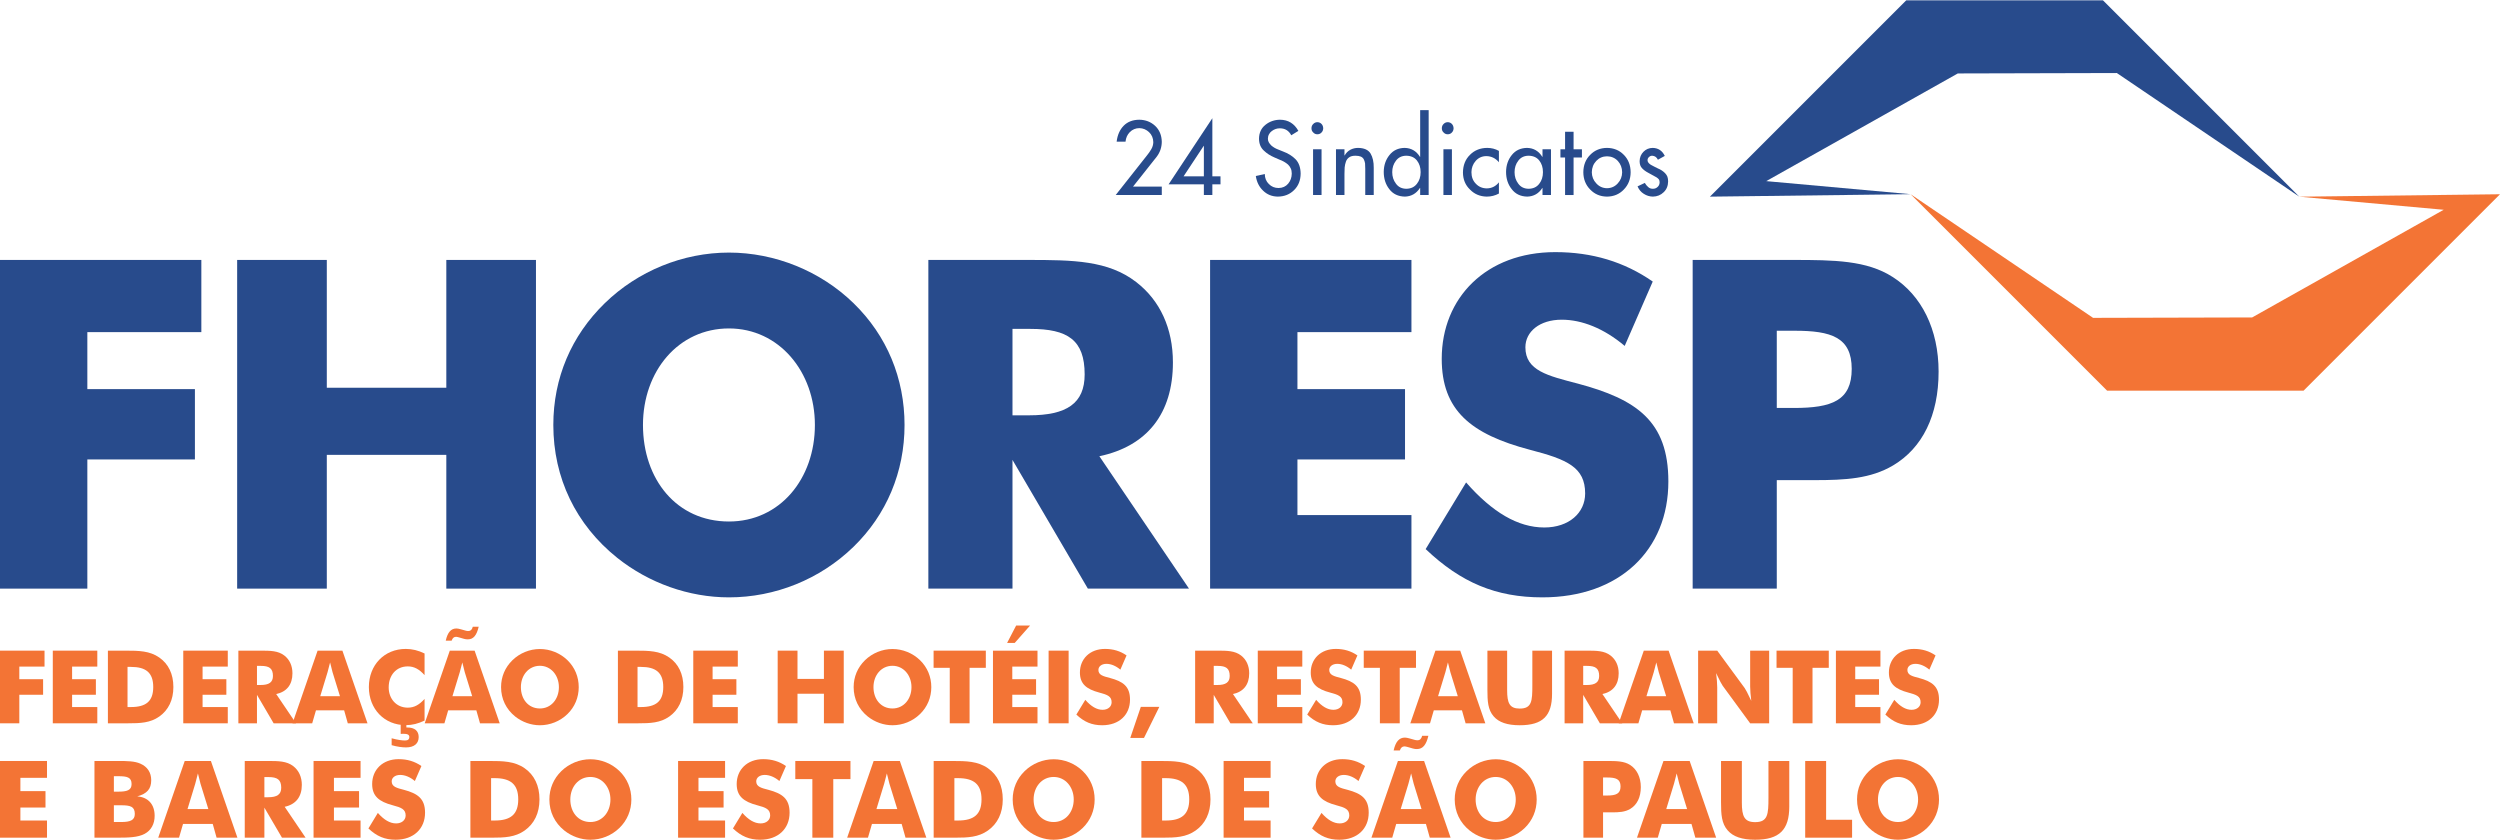 <svg xmlns="http://www.w3.org/2000/svg" xmlns:xlink="http://www.w3.org/1999/xlink" xmlns:xodm="http://www.corel.com/coreldraw/odm/2003" xml:space="preserve" width="1735px" height="583px" fill-rule="evenodd" clip-rule="evenodd" viewBox="0 0 1736.54 583.06"> <g id="Camada_x0020_1">    <polygon fill="#284B8C" fill-rule="nonzero" points="1324.11,0 1187.74,136.37 1327.18,134.66 1226.85,125.59 1359.92,50.79 1470.4,50.5 1597.1,136.37 1460.74,0 "></polygon>  <polygon fill="#F37435" fill-rule="nonzero" points="1463.64,271.15 1600.09,271.15 1736.54,134.7 1597.1,136.4 1697.43,145.48 1564.37,220.27 1453.88,220.56 1327.18,134.7 "></polygon>  <path fill="#284B8C" fill-rule="nonzero" d="M807 129.4l0 5.84 -32.03 0 21.72 -27.5c1.1,-1.33 2.1,-2.77 3.02,-4.35 0.88,-1.5 1.34,-3.11 1.39,-4.84 -0.05,-2.8 -1.01,-5.11 -2.9,-6.93 -1.92,-1.85 -4.21,-2.81 -6.84,-2.85 -2.55,0.04 -4.73,0.95 -6.53,2.72 -1.75,1.77 -2.76,3.99 -3.02,6.67l-6.17 0c0.56,-4.62 2.19,-8.32 4.91,-11.08 2.69,-2.72 6.28,-4.1 10.8,-4.14 4.35,0.04 8.03,1.47 11.05,4.27 2.98,2.81 4.51,6.5 4.6,11.08 -0.05,3.94 -1.27,7.44 -3.67,10.52l-16.31 20.59 19.98 0z"></path>  <path fill="#284B8C" fill-rule="nonzero" d="M836.22 101.11l-0.12 0 -13.96 21.13 14.08 0 0 -21.13zm11.56 21.13l0 5.57 -5.66 0 0 7.43 -5.9 0 0 -7.43 -24.49 0 30.39 -45.93 0 40.36 5.66 0z"></path>  <path fill="#284B8C" fill-rule="nonzero" d="M896.93 93.74c-1.69,-3.22 -4.34,-4.84 -7.94,-4.84 -2.08,0 -3.94,0.65 -5.6,1.93 -0.79,0.57 -1.43,1.31 -1.92,2.22 -0.52,0.95 -0.77,1.99 -0.77,3.12 0,0.95 0.23,1.81 0.7,2.58 0.45,0.73 1,1.42 1.64,2.06 1.41,1.21 2.94,2.12 4.56,2.72l3.54 1.43c3.64,1.34 6.59,3.18 8.84,5.5 2.27,2.39 3.42,5.7 3.47,9.92 -0.05,4.69 -1.56,8.49 -4.53,11.41 -2.98,2.99 -6.74,4.5 -11.3,4.55 -4.08,-0.05 -7.51,-1.43 -10.27,-4.15 -2.76,-2.63 -4.44,-6.03 -5.04,-10.18l6.23 -1.36c0.04,2.85 0.98,5.16 2.82,6.93 1.8,1.86 4.06,2.79 6.78,2.79 2.75,-0.04 4.97,-1.05 6.64,-3.02 1.63,-1.95 2.46,-4.27 2.5,-6.97 0,-1.46 -0.24,-2.68 -0.73,-3.68 -0.48,-1.04 -1.11,-1.92 -1.9,-2.65 -1.67,-1.44 -3.64,-2.57 -5.93,-3.39l-3.41 -1.49c-2.93,-1.24 -5.42,-2.85 -7.47,-4.84 -2.16,-1.99 -3.27,-4.71 -3.31,-8.16 0.04,-4.16 1.55,-7.41 4.53,-9.75 2.87,-2.28 6.22,-3.44 10.07,-3.48 5.65,0.04 9.9,2.63 12.74,7.75l-4.94 3.05z"></path>  <path fill="#284B8C" fill-rule="nonzero" d="M917.97 135.24l-5.9 0 0 -31.77 5.9 0 0 31.77zm-2.92 -50.61c1.18,0.04 2.14,0.45 2.89,1.23 0.75,0.77 1.15,1.79 1.19,3.04 -0.04,1.2 -0.44,2.17 -1.19,2.92 -0.75,0.82 -1.71,1.23 -2.89,1.23 -1.13,0 -2.08,-0.41 -2.82,-1.23 -0.84,-0.75 -1.26,-1.72 -1.26,-2.92 0,-1.25 0.42,-2.27 1.26,-3.04 0.74,-0.78 1.69,-1.19 2.82,-1.23z"></path>  <path fill="#284B8C" fill-rule="nonzero" d="M933.89 107.74l0.13 0c0.97,-1.72 2.28,-3.04 3.95,-3.94 1.67,-0.86 3.45,-1.3 5.34,-1.3 4.25,0.05 7.17,1.37 8.73,3.95 1.5,2.57 2.23,5.85 2.18,9.85l0 18.94 -5.89 0 0 -18.21c0,-1.35 -0.04,-2.62 -0.13,-3.82 -0.19,-1.08 -0.51,-2.03 -0.93,-2.85 -0.43,-0.79 -1.11,-1.4 -2.03,-1.82 -0.98,-0.4 -2.22,-0.6 -3.69,-0.6 -1.89,0 -3.34,0.36 -4.35,1.09 -1.11,0.75 -1.88,1.78 -2.31,3.06 -0.43,1.21 -0.72,2.55 -0.87,4.01 -0.08,1.48 -0.13,3 -0.13,4.54l0 14.6 -5.89 0 0 -31.77 5.89 0 0 4.27z"></path>  <path fill="#284B8C" fill-rule="nonzero" d="M976.8 130.9c3.23,-0.05 5.71,-1.21 7.42,-3.49 1.71,-2.16 2.57,-4.85 2.57,-8.06 0,-3.23 -0.86,-5.92 -2.57,-8.09 -1.71,-2.17 -4.19,-3.28 -7.42,-3.32 -3.09,0.04 -5.47,1.19 -7.14,3.45 -1.73,2.24 -2.6,4.89 -2.6,7.96 0,3.08 0.85,5.72 2.54,7.93 1.67,2.37 4.07,3.57 7.2,3.62zm9.67 -0.6l-0.13 0c-2.5,3.89 -5.99,5.9 -10.45,6.04 -4.73,-0.09 -8.37,-1.84 -10.91,-5.25 -2.54,-3.25 -3.81,-7.22 -3.81,-11.93 0.04,-4.54 1.35,-8.42 3.94,-11.65 2.55,-3.25 6.05,-4.92 10.52,-5.01 4.64,0.09 8.21,2.17 10.71,6.24l0.13 0 0 -32.47 5.9 0 0 58.97 -5.9 0 0 -4.94z"></path>  <path fill="#284B8C" fill-rule="nonzero" d="M1008.52 135.24l-5.9 0 0 -31.77 5.9 0 0 31.77zm-2.92 -50.61c1.18,0.04 2.14,0.45 2.89,1.23 0.75,0.77 1.15,1.79 1.19,3.04 -0.04,1.2 -0.44,2.17 -1.19,2.92 -0.75,0.82 -1.71,1.23 -2.89,1.23 -1.13,0 -2.08,-0.41 -2.83,-1.23 -0.83,-0.75 -1.25,-1.72 -1.25,-2.92 0,-1.25 0.42,-2.27 1.25,-3.04 0.75,-0.78 1.7,-1.19 2.83,-1.23z"></path>  <path fill="#284B8C" fill-rule="nonzero" d="M1041.17 112.48c-2.32,-2.8 -5.25,-4.23 -8.81,-4.27 -2.94,0.04 -5.38,1.14 -7.31,3.31 -1.93,2.19 -2.92,4.8 -2.96,7.83 0,3.3 1.01,5.96 3.02,8 1.98,2.14 4.52,3.24 7.63,3.28 3.43,-0.04 6.24,-1.45 8.43,-4.21l0 7.79c-2.61,1.42 -5.44,2.13 -8.48,2.13 -4.64,-0.09 -8.5,-1.71 -11.55,-4.85 -3.26,-3.07 -4.91,-7.03 -4.95,-11.87 0.04,-5.06 1.67,-9.17 4.88,-12.31 3.15,-3.16 7.13,-4.76 11.94,-4.81 2.96,0 5.67,0.7 8.16,2.09l0 7.89z"></path>  <path fill="#284B8C" fill-rule="nonzero" d="M1061.77 130.9c3.24,-0.05 5.71,-1.21 7.42,-3.49 1.72,-2.16 2.57,-4.85 2.57,-8.06 0,-3.23 -0.85,-5.92 -2.57,-8.09 -1.71,-2.17 -4.18,-3.28 -7.42,-3.32 -3.08,0.04 -5.46,1.19 -7.13,3.45 -1.74,2.24 -2.6,4.89 -2.6,7.96 0,3.08 0.84,5.72 2.53,7.93 1.68,2.37 4.08,3.57 7.2,3.62zm15.57 4.34l-5.89 0 0 -4.91 -0.13 0c-2.46,3.87 -5.95,5.87 -10.46,6.01 -4.68,-0.09 -8.29,-1.84 -10.84,-5.25 -2.59,-3.25 -3.88,-7.22 -3.88,-11.93 0.04,-4.54 1.36,-8.42 3.94,-11.65 2.55,-3.25 6.08,-4.92 10.59,-5.01 4.59,0.09 8.14,2.17 10.65,6.23l0.13 0 0 -5.26 5.89 0 0 31.77z"></path>  <polygon fill="#284B8C" fill-rule="nonzero" points="1093.03,135.24 1087.13,135.24 1087.13,109.17 1083.9,109.17 1083.9,103.47 1087.13,103.47 1087.13,91.29 1093.03,91.29 1093.03,103.47 1098.83,103.47 1098.83,109.17 1093.03,109.17 "></polygon>  <path fill="#284B8C" fill-rule="nonzero" d="M1116.24 108.34c-2.98,0.04 -5.45,1.1 -7.43,3.18 -2.03,2.15 -3.06,4.78 -3.11,7.9 0.05,3.03 1.08,5.6 3.11,7.73 1.98,2.19 4.45,3.31 7.43,3.35 3.01,-0.04 5.51,-1.16 7.48,-3.35 1.99,-2.13 3.01,-4.7 3.05,-7.73 -0.04,-3.12 -1.06,-5.75 -3.05,-7.9 -1.97,-2.08 -4.47,-3.14 -7.48,-3.18zm0 -5.84c4.72,0.05 8.62,1.65 11.68,4.81 3.12,3.14 4.71,7.18 4.75,12.11 -0.04,4.84 -1.63,8.84 -4.75,12.01 -3.06,3.22 -6.96,4.86 -11.68,4.91 -4.69,-0.05 -8.57,-1.69 -11.65,-4.91 -3.15,-3.17 -4.74,-7.17 -4.78,-12.01 0.04,-4.93 1.63,-8.97 4.78,-12.11 3.08,-3.16 6.96,-4.76 11.65,-4.81z"></path>  <path fill="#284B8C" fill-rule="nonzero" d="M1151.61 110.73c-0.84,-1.77 -2.17,-2.7 -3.97,-2.79 -0.84,0 -1.56,0.29 -2.17,0.86 -0.71,0.6 -1.07,1.35 -1.07,2.26 0,0.64 0.22,1.23 0.65,1.76 0.45,0.55 1,1.02 1.64,1.42 0.67,0.42 1.44,0.83 2.32,1.23 0.88,0.42 1.74,0.85 2.57,1.29 1.94,0.78 3.59,1.86 4.97,3.25 0.68,0.69 1.23,1.51 1.64,2.46 0.34,0.95 0.51,2.05 0.51,3.32 -0.04,3.09 -1.07,5.59 -3.08,7.49 -2.01,1.99 -4.52,3.01 -7.52,3.06 -2.27,-0.05 -4.37,-0.69 -6.29,-1.93 -1.97,-1.22 -3.42,-2.95 -4.34,-5.2l5.05 -2.39c0.66,1.17 1.43,2.12 2.31,2.85 0.84,0.82 1.93,1.23 3.28,1.23 1.33,0 2.43,-0.43 3.31,-1.3 0.88,-0.77 1.34,-1.83 1.38,-3.18 0,-0.86 -0.18,-1.55 -0.54,-2.06 -0.39,-0.48 -0.93,-0.96 -1.64,-1.42l-5.8 -3.19c-1.71,-0.9 -3.12,-1.94 -4.21,-3.12 -1.14,-1.17 -1.7,-2.8 -1.7,-4.91 0.04,-2.61 0.94,-4.79 2.7,-6.56 1.71,-1.73 3.83,-2.61 6.36,-2.66 3.88,0.09 6.68,1.95 8.42,5.57l-4.78 2.66z"></path>  <polygon fill="#284B8C" fill-rule="nonzero" points="0,180.33 139.86,180.33 139.86,230.47 60.67,230.47 60.67,270.06 135.39,270.06 135.39,318.91 60.67,318.91 60.67,408.64 0,408.64 "></polygon>  <polygon fill="#284B8C" fill-rule="nonzero" points="164.73,180.33 227,180.33 227,269.1 310.02,269.1 310.02,180.33 372.29,180.33 372.29,408.64 310.02,408.64 310.02,315.72 227,315.72 227,408.64 164.73,408.64 "></polygon>  <path fill="#284B8C" fill-rule="nonzero" d="M566.04 294.97c0,-37.04 -24.9,-67.06 -59.71,-67.06 -35.12,0 -59.71,29.7 -59.71,67.06 0,37.67 23.31,67.05 59.71,67.05 35.45,0 59.71,-29.7 59.71,-67.05zm26.83 84.61c-23.31,22.68 -54.6,35.13 -86.54,35.13 -27.77,0 -55.56,-9.9 -77.59,-27.46 -28.74,-22.99 -44.39,-55.56 -44.39,-92.28 0,-32.57 12.46,-61.95 35.77,-84.62 22.99,-22.35 54.28,-35.13 86.21,-35.13 31.94,0 63.55,12.78 86.54,35.13 23.31,22.67 35.44,52.36 35.44,84.62 0,32.56 -12.46,62.26 -35.44,84.61z"></path>  <path fill="#284B8C" fill-rule="nonzero" d="M714.78 288.26c26.19,0 38.64,-8.3 38.64,-28.42 0,-23.95 -11.81,-31.61 -37.68,-31.61l-12.45 0 0 60.03 11.49 0zm-69.93 -107.93l68.97 0c31.62,0 55.89,0.32 75.36,15.33 16.61,12.77 25.55,32.25 25.55,55.88 0,35.44 -17.89,58.11 -51.09,65.14l62.26 91.96 -70.25 0 -52.36 -89.41 0 89.41 -58.44 0 0 -228.31z"></path>  <polygon fill="#284B8C" fill-rule="nonzero" points="840.55,180.33 980.41,180.33 980.41,230.47 901.22,230.47 901.22,270.06 975.95,270.06 975.95,318.91 901.22,318.91 901.22,357.55 980.41,357.55 980.41,408.64 840.55,408.64 "></polygon>  <path fill="#284B8C" fill-rule="nonzero" d="M1072.66 366.17c17.24,0 28.41,-10.21 28.41,-23.63 0,-18.2 -12.45,-23.63 -38.31,-30.33 -41.19,-10.86 -61.31,-27.46 -61.31,-63.22 0,-42.47 30.97,-74.09 78.87,-74.09 25.55,0 47.9,6.71 67.7,20.44l-19.48 44.71c-14.37,-12.14 -29.7,-18.21 -43.75,-18.21 -15.33,0 -25.23,8.31 -25.23,19.16 0,16.29 15.65,19.8 36.41,25.23 40.55,10.85 62.9,25.86 62.9,68.01 0,47.58 -33.84,80.47 -87.49,80.47 -32.25,0 -56.52,-10.22 -81.1,-33.53l28.09 -46.3c18.2,20.76 36.09,31.29 54.29,31.29z"></path>  <path fill="#284B8C" fill-rule="nonzero" d="M1246 283.15c26.5,0 40.23,-5.11 40.23,-27.14 0,-22.03 -14.37,-26.5 -39.6,-26.5l-12.45 0 0 53.64 11.82 0zm-70.25 125.49l0 -228.31 69.61 0c28.73,0 51.41,0.32 69.29,11.82 20.12,12.77 31.93,36.4 31.93,65.78 0,30.33 -11.18,53 -31.61,65.13 -15.65,9.26 -33.21,10.22 -54.6,10.22l-26.19 0 0 75.36 -58.43 0z"></path>  <polygon fill="#F37435" fill-rule="nonzero" points="0,451.72 30.93,451.72 30.93,462.8 13.42,462.8 13.42,471.56 29.94,471.56 29.94,482.36 13.42,482.36 13.42,502.19 0,502.19 "></polygon>  <polygon fill="#F37435" fill-rule="nonzero" points="36.67,451.72 67.59,451.72 67.59,462.8 50.08,462.8 50.08,471.56 66.6,471.56 66.6,482.36 50.08,482.36 50.08,490.9 67.59,490.9 67.59,502.19 36.67,502.19 "></polygon>  <path fill="#F37435" fill-rule="nonzero" d="M90.91 490.9c10.52,0 15.53,-4.02 15.53,-13.91 0,-10.02 -5.15,-13.98 -15.53,-13.98l-2.33 0 0 27.89 2.33 0zm-15.96 -39.18l12.15 0c9.39,0 16.94,0.14 23.58,4.8 6.35,4.45 9.75,11.43 9.75,20.47 0,8.97 -3.4,15.95 -9.75,20.48 -6.28,4.45 -13.27,4.72 -21.68,4.72l-14.05 0 0 -50.47z"></path>  <polygon fill="#F37435" fill-rule="nonzero" points="127.3,451.72 158.22,451.72 158.22,462.8 140.71,462.8 140.71,471.56 157.23,471.56 157.23,482.36 140.71,482.36 140.71,490.9 158.22,490.9 158.22,502.19 127.3,502.19 "></polygon>  <path fill="#F37435" fill-rule="nonzero" d="M181.04 475.58c5.79,0 8.55,-1.84 8.55,-6.28 0,-5.3 -2.61,-6.99 -8.33,-6.99l-2.76 0 0 13.27 2.54 0zm-15.46 -23.86l15.25 0c6.99,0 12.36,0.06 16.66,3.38 3.68,2.83 5.65,7.14 5.65,12.36 0,7.84 -3.95,12.85 -11.29,14.4l13.77 20.33 -15.54 0 -11.58 -19.76 0 19.76 -12.92 0 0 -50.47z"></path>  <path fill="#F37435" fill-rule="nonzero" d="M236.14 483.35l-5.15 -16.67c-0.21,-0.77 -0.78,-3.03 -1.7,-6.78 -0.91,3.75 -1.55,6.01 -1.76,6.78l-5.08 16.67 13.69 0zm-15.53 -31.63l17.23 0 17.43 50.47 -13.69 0 -2.54 -9.03 -19.56 0 -2.62 9.03 -13.69 0 17.44 -50.47z"></path>  <path fill="#F37435" fill-rule="nonzero" d="M272.04 512.58c4.3,1.19 7.48,1.55 9.31,1.55 1.98,0 2.97,-0.78 2.97,-2.48 0,-1.55 -1.34,-2.18 -4.09,-2.18 -0.57,0 -1.2,0 -1.91,0.07l0 -7.35 3.95 0 0 2.9 0.64 0c5.15,0 7.91,2.4 7.91,6.64 0,4.44 -3.04,7.2 -8.76,7.2 -2.61,0 -6,-0.42 -10.02,-1.55l0 -4.8zm22.87 -43.85c-3.67,-4.09 -7.2,-6.07 -11.65,-6.07 -7.98,0 -13.27,6.07 -13.27,14.61 0,7.77 5.23,14.05 13.27,14.05 4.45,0 7.98,-1.97 11.65,-6.07l0 15.04c-4.37,2.12 -8.54,3.18 -13.06,3.18 -14.9,0 -25.63,-11.23 -25.63,-26.48 0,-15.25 10.73,-26.47 25.63,-26.47 4.52,0 8.69,1.05 13.06,3.17l0 15.04z"></path>  <path fill="#F37435" fill-rule="nonzero" d="M327.98 483.35l-5.15 -16.67c-0.22,-0.77 -0.79,-3.03 -1.7,-6.78 -0.92,3.75 -1.55,6.01 -1.76,6.78l-5.09 16.67 13.7 0zm-3.04 -39.47c-0.77,0 -1.69,-0.07 -2.61,-0.35l-3.18 -0.92c-1.05,-0.29 -1.83,-0.5 -2.33,-0.5 -1.55,0 -2.47,0.85 -3.11,2.69l-4.09 0c1.27,-5.72 3.6,-8.48 7.41,-8.48 0.78,0 1.84,0.22 3.11,0.57l3.25 0.92c0.63,0.21 1.27,0.28 1.98,0.28 1.55,0 2.54,-0.99 3.03,-2.96l4.1 0c-1.42,5.93 -3.6,8.75 -7.56,8.75zm-12.5 7.84l17.23 0 17.44 50.47 -13.69 0 -2.55 -9.03 -19.55 0 -2.62 9.03 -13.69 0 17.43 -50.47z"></path>  <path fill="#F37435" fill-rule="nonzero" d="M388.22 477.06c0,-8.19 -5.5,-14.82 -13.2,-14.82 -7.77,0 -13.2,6.56 -13.2,14.82 0,8.33 5.15,14.83 13.2,14.83 7.84,0 13.2,-6.56 13.2,-14.83zm5.94 18.71c-5.16,5.02 -12.08,7.77 -19.14,7.77 -6.14,0 -12.29,-2.19 -17.16,-6.07 -6.35,-5.09 -9.81,-12.29 -9.81,-20.41 0,-7.2 2.76,-13.69 7.91,-18.71 5.08,-4.94 12,-7.76 19.06,-7.76 7.06,0 14.05,2.82 19.14,7.76 5.15,5.02 7.83,11.58 7.83,18.71 0,7.2 -2.75,13.77 -7.83,18.71z"></path>  <path fill="#F37435" fill-rule="nonzero" d="M445.17 490.9c10.52,0 15.54,-4.02 15.54,-13.91 0,-10.02 -5.16,-13.98 -15.54,-13.98l-2.33 0 0 27.89 2.33 0zm-15.96 -39.18l12.15 0c9.39,0 16.94,0.14 23.58,4.8 6.35,4.45 9.74,11.43 9.74,20.47 0,8.97 -3.39,15.95 -9.74,20.48 -6.28,4.45 -13.27,4.72 -21.68,4.72l-14.05 0 0 -50.47z"></path>  <polygon fill="#F37435" fill-rule="nonzero" points="481.56,451.72 512.49,451.72 512.49,462.8 494.98,462.8 494.98,471.56 511.5,471.56 511.5,482.36 494.98,482.36 494.98,490.9 512.49,490.9 512.49,502.19 481.56,502.19 "></polygon>  <polygon fill="#F37435" fill-rule="nonzero" points="540.19,451.72 553.95,451.72 553.95,471.35 572.31,471.35 572.31,451.72 586.08,451.72 586.08,502.19 572.31,502.19 572.31,481.65 553.95,481.65 553.95,502.19 540.19,502.19 "></polygon>  <path fill="#F37435" fill-rule="nonzero" d="M633.13 477.06c0,-8.19 -5.51,-14.82 -13.2,-14.82 -7.77,0 -13.2,6.56 -13.2,14.82 0,8.33 5.15,14.83 13.2,14.83 7.84,0 13.2,-6.56 13.2,-14.83zm5.93 18.71c-5.15,5.02 -12.07,7.77 -19.13,7.77 -6.14,0 -12.29,-2.19 -17.16,-6.07 -6.35,-5.09 -9.81,-12.29 -9.81,-20.41 0,-7.2 2.75,-13.69 7.9,-18.71 5.09,-4.94 12.01,-7.76 19.07,-7.76 7.06,0 14.04,2.82 19.13,7.76 5.15,5.02 7.84,11.58 7.84,18.71 0,7.2 -2.75,13.77 -7.84,18.71z"></path>  <polygon fill="#F37435" fill-rule="nonzero" points="659.71,463.65 648.49,463.65 648.49,451.72 684.77,451.72 684.77,463.65 673.48,463.65 673.48,502.19 659.71,502.19 "></polygon>  <path fill="#F37435" fill-rule="nonzero" d="M704.85 446.35l-5.3 0 6.28 -12.07 9.67 0 -10.65 12.07zm-15.12 5.37l30.93 0 0 11.08 -17.51 0 0 8.76 16.52 0 0 10.8 -16.52 0 0 8.54 17.51 0 0 11.29 -30.93 0 0 -50.47z"></path>  <polygon fill="#F37435" fill-rule="nonzero" points="728.38,502.19 742.28,502.19 742.28,451.72 728.38,451.72 "></polygon>  <path fill="#F37435" fill-rule="nonzero" d="M765.87 492.81c3.81,0 6.28,-2.26 6.28,-5.23 0,-4.02 -2.75,-5.22 -8.47,-6.71 -9.1,-2.4 -13.55,-6.07 -13.55,-13.98 0,-9.38 6.85,-16.37 17.44,-16.37 5.64,0 10.59,1.48 14.96,4.51l-4.3 9.89c-3.18,-2.68 -6.57,-4.03 -9.68,-4.03 -3.39,0 -5.57,1.84 -5.57,4.24 0,3.6 3.45,4.38 8.05,5.58 8.96,2.4 13.9,5.72 13.9,15.03 0,10.52 -7.48,17.8 -19.34,17.8 -7.13,0 -12.5,-2.26 -17.93,-7.41l6.21 -10.24c4.02,4.59 7.98,6.92 12,6.92z"></path>  <polygon fill="#F37435" fill-rule="nonzero" points="805.29,490.76 794.63,512.36 785.1,512.36 792.44,490.76 "></polygon>  <path fill="#F37435" fill-rule="nonzero" d="M845.63 475.58c5.78,0 8.54,-1.84 8.54,-6.28 0,-5.3 -2.61,-6.99 -8.33,-6.99l-2.76 0 0 13.27 2.55 0zm-15.47 -23.86l15.25 0c6.99,0 12.36,0.06 16.66,3.38 3.67,2.83 5.65,7.14 5.65,12.36 0,7.84 -3.95,12.85 -11.29,14.4l13.76 20.33 -15.53 0 -11.58 -19.76 0 19.76 -12.92 0 0 -50.47z"></path>  <polygon fill="#F37435" fill-rule="nonzero" points="873.67,451.72 904.6,451.72 904.6,462.8 887.09,462.8 887.09,471.56 903.61,471.56 903.61,482.36 887.09,482.36 887.09,490.9 904.6,490.9 904.6,502.19 873.67,502.19 "></polygon>  <path fill="#F37435" fill-rule="nonzero" d="M926.21 492.81c3.82,0 6.29,-2.26 6.29,-5.23 0,-4.02 -2.76,-5.22 -8.47,-6.71 -9.11,-2.4 -13.56,-6.07 -13.56,-13.98 0,-9.38 6.85,-16.37 17.44,-16.37 5.65,0 10.59,1.48 14.97,4.51l-4.31 9.89c-3.18,-2.68 -6.57,-4.03 -9.67,-4.03 -3.39,0 -5.58,1.84 -5.58,4.24 0,3.6 3.46,4.38 8.05,5.58 8.96,2.4 13.91,5.72 13.91,15.03 0,10.52 -7.49,17.8 -19.35,17.8 -7.13,0 -12.49,-2.26 -17.93,-7.41l6.21 -10.24c4.03,4.59 7.98,6.92 12,6.92z"></path>  <polygon fill="#F37435" fill-rule="nonzero" points="958.5,463.65 947.28,463.65 947.28,451.72 983.57,451.72 983.57,463.65 972.27,463.65 972.27,502.19 958.5,502.19 "></polygon>  <path fill="#F37435" fill-rule="nonzero" d="M1012.6 483.35l-5.15 -16.67c-0.21,-0.77 -0.78,-3.03 -1.7,-6.78 -0.91,3.75 -1.55,6.01 -1.76,6.78l-5.08 16.67 13.69 0zm-15.53 -31.63l17.22 0 17.44 50.47 -13.69 0 -2.54 -9.03 -19.56 0 -2.62 9.03 -13.69 0 17.44 -50.47z"></path>  <path fill="#F37435" fill-rule="nonzero" d="M1046.88 451.72l0 27.39c0,8.97 1.61,12.85 8.75,12.85 8.4,0 8.76,-5.23 8.76,-16.03l0 -24.21 13.69 0 0 30c0,15.25 -6.42,21.82 -22.45,21.82 -8.54,0 -14.48,-1.98 -18.08,-6.14 -4.02,-4.59 -4.37,-10.52 -4.37,-18.43l0 -27.25 13.7 0z"></path>  <path fill="#F37435" fill-rule="nonzero" d="M1102.26 475.58c5.79,0 8.54,-1.84 8.54,-6.28 0,-5.3 -2.61,-6.99 -8.33,-6.99l-2.75 0 0 13.27 2.54 0zm-15.47 -23.86l15.26 0c6.99,0 12.35,0.06 16.65,3.38 3.68,2.83 5.66,7.14 5.66,12.36 0,7.84 -3.96,12.85 -11.3,14.4l13.77 20.33 -15.53 0 -11.58 -19.76 0 19.76 -12.93 0 0 -50.47z"></path>  <path fill="#F37435" fill-rule="nonzero" d="M1157.34 483.35l-5.15 -16.67c-0.21,-0.77 -0.78,-3.03 -1.69,-6.78 -0.93,3.75 -1.56,6.01 -1.77,6.78l-5.08 16.67 13.69 0zm-15.53 -31.63l17.23 0 17.44 50.47 -13.7 0 -2.54 -9.03 -19.56 0 -2.61 9.03 -13.69 0 17.43 -50.47z"></path>  <path fill="#F37435" fill-rule="nonzero" d="M1179.54 451.72l13.27 0 19.07 25.98c0.49,0.63 2.11,3.6 4.58,8.89 -0.48,-3.95 -0.77,-7.27 -0.77,-9.95l0 -24.92 13.2 0 0 50.47 -13.2 0 -19.07 -26.05c-0.49,-0.63 -2.11,-3.53 -4.58,-8.82 0.49,3.95 0.77,7.27 0.77,9.95l0 24.92 -13.27 0 0 -50.47z"></path>  <polygon fill="#F37435" fill-rule="nonzero" points="1245.23,463.65 1234.01,463.65 1234.01,451.72 1270.3,451.72 1270.3,463.65 1259,463.65 1259,502.19 1245.23,502.19 "></polygon>  <polygon fill="#F37435" fill-rule="nonzero" points="1275.25,451.72 1306.18,451.72 1306.18,462.8 1288.67,462.8 1288.67,471.56 1305.2,471.56 1305.2,482.36 1288.67,482.36 1288.67,490.9 1306.18,490.9 1306.18,502.19 1275.25,502.19 "></polygon>  <path fill="#F37435" fill-rule="nonzero" d="M1327.8 492.81c3.82,0 6.29,-2.26 6.29,-5.23 0,-4.02 -2.76,-5.22 -8.48,-6.71 -9.1,-2.4 -13.55,-6.07 -13.55,-13.98 0,-9.38 6.85,-16.37 17.44,-16.37 5.64,0 10.59,1.48 14.97,4.51l-4.31 9.89c-3.18,-2.68 -6.57,-4.03 -9.67,-4.03 -3.4,0 -5.58,1.84 -5.58,4.24 0,3.6 3.46,4.38 8.05,5.58 8.96,2.4 13.91,5.72 13.91,15.03 0,10.52 -7.49,17.8 -19.35,17.8 -7.13,0 -12.49,-2.26 -17.93,-7.41l6.21 -10.24c4.03,4.59 7.98,6.92 12,6.92z"></path>  <polygon fill="#F37435" fill-rule="nonzero" points="0,528.36 32.65,528.36 32.65,540.06 14.16,540.06 14.16,549.3 31.6,549.3 31.6,560.7 14.16,560.7 14.16,569.72 32.65,569.72 32.65,581.64 0,581.64 "></polygon>  <path fill="#F37435" fill-rule="nonzero" d="M84.17 570.76c6.19,0 9.47,-1.19 9.47,-5.59 0,-5.07 -2.98,-6.04 -9.25,-6.04l-5.29 0 0 11.63 5.07 0zm-2.16 -21.09c6.11,0 9.39,-0.89 9.39,-5.29 0,-4.77 -3.28,-5.44 -9.17,-5.44l-3.13 0 0 10.73 2.91 0zm-16.4 -21.31l16.18 0c6.56,0 11.7,0.07 15.72,1.86 4.92,2.16 7.53,6.19 7.53,11.48 0,6.11 -2.91,9.38 -9.69,11.25 7.6,0.59 12.07,5.59 12.07,13.49 0,5.66 -2.45,10.13 -6.93,12.52 -4.77,2.53 -11.1,2.68 -19.82,2.68l-15.06 0 0 -53.28z"></path>  <path fill="#F37435" fill-rule="nonzero" d="M144.71 561.74l-5.44 -17.58c-0.22,-0.82 -0.82,-3.21 -1.79,-7.16 -0.97,3.95 -1.63,6.34 -1.86,7.16l-5.36 17.58 14.45 0zm-16.39 -33.38l18.18 0 18.41 53.28 -14.46 0 -2.68 -9.54 -20.64 0 -2.77 9.54 -14.45 0 18.41 -53.28z"></path>  <path fill="#F37435" fill-rule="nonzero" d="M186.33 553.54c6.11,0 9.01,-1.93 9.01,-6.63 0,-5.59 -2.75,-7.37 -8.79,-7.37l-2.91 0 0 14 2.69 0zm-16.33 -25.18l16.1 0c7.38,0 13.04,0.07 17.59,3.57 3.87,2.98 5.96,7.53 5.96,13.04 0,8.28 -4.17,13.57 -11.92,15.21l14.53 21.46 -16.4 0 -12.22 -20.87 0 20.87 -13.64 0 0 -53.28z"></path>  <polygon fill="#F37435" fill-rule="nonzero" points="217.8,528.36 250.45,528.36 250.45,540.06 231.96,540.06 231.96,549.3 249.4,549.3 249.4,560.7 231.96,560.7 231.96,569.72 250.45,569.72 250.45,581.64 217.8,581.64 "></polygon>  <path fill="#F37435" fill-rule="nonzero" d="M275.13 571.73c4.02,0 6.64,-2.39 6.64,-5.51 0,-4.25 -2.91,-5.52 -8.95,-7.09 -9.61,-2.53 -14.31,-6.4 -14.31,-14.75 0,-9.91 7.24,-17.29 18.41,-17.29 5.96,0 11.18,1.56 15.8,4.77l-4.55 10.43c-3.35,-2.83 -6.93,-4.24 -10.2,-4.24 -3.58,0 -5.89,1.93 -5.89,4.47 0,3.8 3.65,4.62 8.5,5.88 9.46,2.54 14.67,6.04 14.67,15.88 0,11.1 -7.9,18.78 -20.42,18.78 -7.52,0 -13.19,-2.39 -18.92,-7.83l6.55 -10.8c4.25,4.84 8.42,7.3 12.67,7.3z"></path>  <path fill="#F37435" fill-rule="nonzero" d="M343.58 569.72c11.1,0 16.4,-4.25 16.4,-14.68 0,-10.59 -5.45,-14.76 -16.4,-14.76l-2.46 0 0 29.44 2.46 0zm-16.84 -41.36l12.82 0c9.9,0 17.88,0.15 24.89,5.06 6.7,4.7 10.28,12.08 10.28,21.62 0,9.46 -3.58,16.84 -10.28,21.61 -6.63,4.7 -14.01,4.99 -22.88,4.99l-14.83 0 0 -53.28z"></path>  <path fill="#F37435" fill-rule="nonzero" d="M424.02 555.11c0,-8.64 -5.81,-15.65 -13.94,-15.65 -8.2,0 -13.93,6.93 -13.93,15.65 0,8.79 5.43,15.65 13.93,15.65 8.28,0 13.94,-6.93 13.94,-15.65zm6.26 19.75c-5.44,5.29 -12.75,8.2 -20.2,8.2 -6.48,0 -12.97,-2.32 -18.11,-6.41 -6.7,-5.37 -10.36,-12.97 -10.36,-21.54 0,-7.6 2.91,-14.46 8.35,-19.75 5.37,-5.22 12.67,-8.2 20.12,-8.2 7.45,0 14.83,2.98 20.2,8.2 5.44,5.29 8.27,12.23 8.27,19.75 0,7.6 -2.91,14.53 -8.27,19.75z"></path>  <polygon fill="#F37435" fill-rule="nonzero" points="471.01,528.36 503.65,528.36 503.65,540.06 485.17,540.06 485.17,549.3 502.61,549.3 502.61,560.7 485.17,560.7 485.17,569.72 503.65,569.72 503.65,581.64 471.01,581.64 "></polygon>  <path fill="#F37435" fill-rule="nonzero" d="M528.34 571.73c4.02,0 6.63,-2.39 6.63,-5.51 0,-4.25 -2.91,-5.52 -8.94,-7.09 -9.61,-2.53 -14.31,-6.4 -14.31,-14.75 0,-9.91 7.23,-17.29 18.41,-17.29 5.96,0 11.18,1.56 15.8,4.77l-4.55 10.43c-3.35,-2.83 -6.93,-4.24 -10.21,-4.24 -3.58,0 -5.88,1.93 -5.88,4.47 0,3.8 3.64,4.62 8.49,5.88 9.46,2.54 14.68,6.04 14.68,15.88 0,11.1 -7.9,18.78 -20.42,18.78 -7.52,0 -13.19,-2.39 -18.92,-7.83l6.55 -10.8c4.25,4.84 8.42,7.3 12.67,7.3z"></path>  <polygon fill="#F37435" fill-rule="nonzero" points="564.28,540.95 552.43,540.95 552.43,528.36 590.74,528.36 590.74,540.95 578.81,540.95 578.81,581.64 564.28,581.64 "></polygon>  <path fill="#F37435" fill-rule="nonzero" d="M623.25 561.74l-5.44 -17.58c-0.22,-0.82 -0.82,-3.21 -1.78,-7.16 -0.98,3.95 -1.64,6.34 -1.87,7.16l-5.36 17.58 14.45 0zm-16.4 -33.38l18.19 0 18.41 53.28 -14.46 0 -2.68 -9.54 -20.64 0 -2.77 9.54 -14.45 0 18.4 -53.28z"></path>  <path fill="#F37435" fill-rule="nonzero" d="M665.39 569.72c11.1,0 16.39,-4.25 16.39,-14.68 0,-10.59 -5.44,-14.76 -16.39,-14.76l-2.46 0 0 29.44 2.46 0zm-16.85 -41.36l12.82 0c9.91,0 17.89,0.15 24.89,5.06 6.71,4.7 10.29,12.08 10.29,21.62 0,9.46 -3.58,16.84 -10.29,21.61 -6.63,4.7 -14,4.99 -22.88,4.99l-14.83 0 0 -53.28z"></path>  <path fill="#F37435" fill-rule="nonzero" d="M745.83 555.11c0,-8.64 -5.81,-15.65 -13.94,-15.65 -8.2,0 -13.93,6.93 -13.93,15.65 0,8.79 5.44,15.65 13.93,15.65 8.28,0 13.94,-6.93 13.94,-15.65zm6.26 19.75c-5.44,5.29 -12.75,8.2 -20.2,8.2 -6.48,0 -12.96,-2.32 -18.1,-6.41 -6.71,-5.37 -10.36,-12.97 -10.36,-21.54 0,-7.6 2.91,-14.46 8.34,-19.75 5.37,-5.22 12.67,-8.2 20.12,-8.2 7.45,0 14.83,2.98 20.2,8.2 5.44,5.29 8.27,12.23 8.27,19.75 0,7.6 -2.9,14.53 -8.27,19.75z"></path>  <path fill="#F37435" fill-rule="nonzero" d="M809.67 569.72c11.1,0 16.39,-4.25 16.39,-14.68 0,-10.59 -5.44,-14.76 -16.39,-14.76l-2.46 0 0 29.44 2.46 0zm-16.85 -41.36l12.82 0c9.91,0 17.89,0.15 24.89,5.06 6.71,4.7 10.29,12.08 10.29,21.62 0,9.46 -3.58,16.84 -10.29,21.61 -6.63,4.7 -14,4.99 -22.87,4.99l-14.84 0 0 -53.28z"></path>  <polygon fill="#F37435" fill-rule="nonzero" points="849.94,528.36 882.58,528.36 882.58,540.06 864.1,540.06 864.1,549.3 881.54,549.3 881.54,560.7 864.1,560.7 864.1,569.72 882.58,569.72 882.58,581.64 849.94,581.64 "></polygon>  <path fill="#F37435" fill-rule="nonzero" d="M930.61 571.73c4.02,0 6.63,-2.39 6.63,-5.51 0,-4.25 -2.91,-5.52 -8.95,-7.09 -9.61,-2.53 -14.31,-6.4 -14.31,-14.75 0,-9.91 7.24,-17.29 18.42,-17.29 5.95,0 11.17,1.56 15.79,4.77l-4.55 10.43c-3.34,-2.83 -6.92,-4.24 -10.2,-4.24 -3.58,0 -5.89,1.93 -5.89,4.47 0,3.8 3.65,4.62 8.5,5.88 9.46,2.54 14.68,6.04 14.68,15.88 0,11.1 -7.9,18.78 -20.42,18.78 -7.53,0 -13.2,-2.39 -18.93,-7.83l6.56 -10.8c4.24,4.84 8.42,7.3 12.67,7.3z"></path>  <path fill="#F37435" fill-rule="nonzero" d="M987.41 561.74l-5.43 -17.58c-0.23,-0.82 -0.83,-3.21 -1.79,-7.16 -0.97,3.95 -1.64,6.34 -1.87,7.16l-5.36 17.58 14.45 0zm-3.2 -41.66c-0.82,0 -1.79,-0.07 -2.76,-0.37l-3.35 -0.97c-1.12,-0.3 -1.94,-0.52 -2.46,-0.52 -1.64,0 -2.61,0.9 -3.28,2.83l-4.32 0c1.34,-6.03 3.8,-8.94 7.83,-8.94 0.81,0 1.93,0.22 3.27,0.6l3.43 0.97c0.67,0.22 1.34,0.29 2.09,0.29 1.64,0 2.68,-1.04 3.2,-3.12l4.32 0c-1.49,6.25 -3.8,9.23 -7.97,9.23zm-13.19 8.28l18.18 0 18.41 53.28 -14.46 0 -2.68 -9.54 -20.64 0 -2.76 9.54 -14.45 0 18.4 -53.28z"></path>  <path fill="#F37435" fill-rule="nonzero" d="M1052.87 555.11c0,-8.64 -5.81,-15.65 -13.93,-15.65 -8.2,0 -13.94,6.93 -13.94,15.65 0,8.79 5.44,15.65 13.94,15.65 8.27,0 13.93,-6.93 13.93,-15.65zm6.27 19.75c-5.44,5.29 -12.75,8.2 -20.2,8.2 -6.48,0 -12.97,-2.32 -18.11,-6.41 -6.71,-5.37 -10.36,-12.97 -10.36,-21.54 0,-7.6 2.91,-14.46 8.35,-19.75 5.37,-5.22 12.67,-8.2 20.12,-8.2 7.45,0 14.83,2.98 20.2,8.2 5.44,5.29 8.27,12.23 8.27,19.75 0,7.6 -2.91,14.53 -8.27,19.75z"></path>  <path fill="#F37435" fill-rule="nonzero" d="M1116.26 552.36c6.19,0 9.4,-1.2 9.4,-6.34 0,-5.14 -3.36,-6.19 -9.25,-6.19l-2.9 0 0 12.53 2.75 0zm-16.39 29.28l0 -53.28 16.25 0c6.7,0 11.99,0.07 16.17,2.75 4.69,2.99 7.45,8.5 7.45,15.36 0,7.07 -2.61,12.37 -7.38,15.2 -3.65,2.16 -7.75,2.38 -12.74,2.38l-6.11 0 0 17.59 -13.64 0z"></path>  <path fill="#F37435" fill-rule="nonzero" d="M1171.88 561.74l-5.44 -17.58c-0.22,-0.82 -0.82,-3.21 -1.79,-7.16 -0.97,3.95 -1.64,6.34 -1.86,7.16l-5.37 17.58 14.46 0zm-16.4 -33.38l18.18 0 18.41 53.28 -14.45 0 -2.68 -9.54 -20.65 0 -2.76 9.54 -14.45 0 18.4 -53.28z"></path>  <path fill="#F37435" fill-rule="nonzero" d="M1209.92 528.36l0 28.91c0,9.47 1.71,13.57 9.24,13.57 8.86,0 9.24,-5.52 9.24,-16.92l0 -25.56 14.46 0 0 31.67c0,16.09 -6.79,23.03 -23.7,23.03 -9.02,0 -15.28,-2.09 -19.08,-6.49 -4.25,-4.84 -4.62,-11.1 -4.62,-19.45l0 -28.76 14.46 0z"></path>  <polygon fill="#F37435" fill-rule="nonzero" points="1253.92,528.36 1268.45,528.36 1268.45,569.2 1286.49,569.2 1286.49,581.64 1253.92,581.64 "></polygon>  <path fill="#F37435" fill-rule="nonzero" d="M1332.33 555.11c0,-8.64 -5.81,-15.65 -13.94,-15.65 -8.19,0 -13.92,6.93 -13.92,15.65 0,8.79 5.43,15.65 13.92,15.65 8.28,0 13.94,-6.93 13.94,-15.65zm6.27 19.75c-5.44,5.29 -12.75,8.2 -20.21,8.2 -6.48,0 -12.96,-2.32 -18.1,-6.41 -6.71,-5.37 -10.36,-12.97 -10.36,-21.54 0,-7.6 2.91,-14.46 8.35,-19.75 5.36,-5.22 12.66,-8.2 20.11,-8.2 7.46,0 14.84,2.98 20.21,8.2 5.43,5.29 8.27,12.23 8.27,19.75 0,7.6 -2.91,14.53 -8.27,19.75z"></path> </g></svg>
